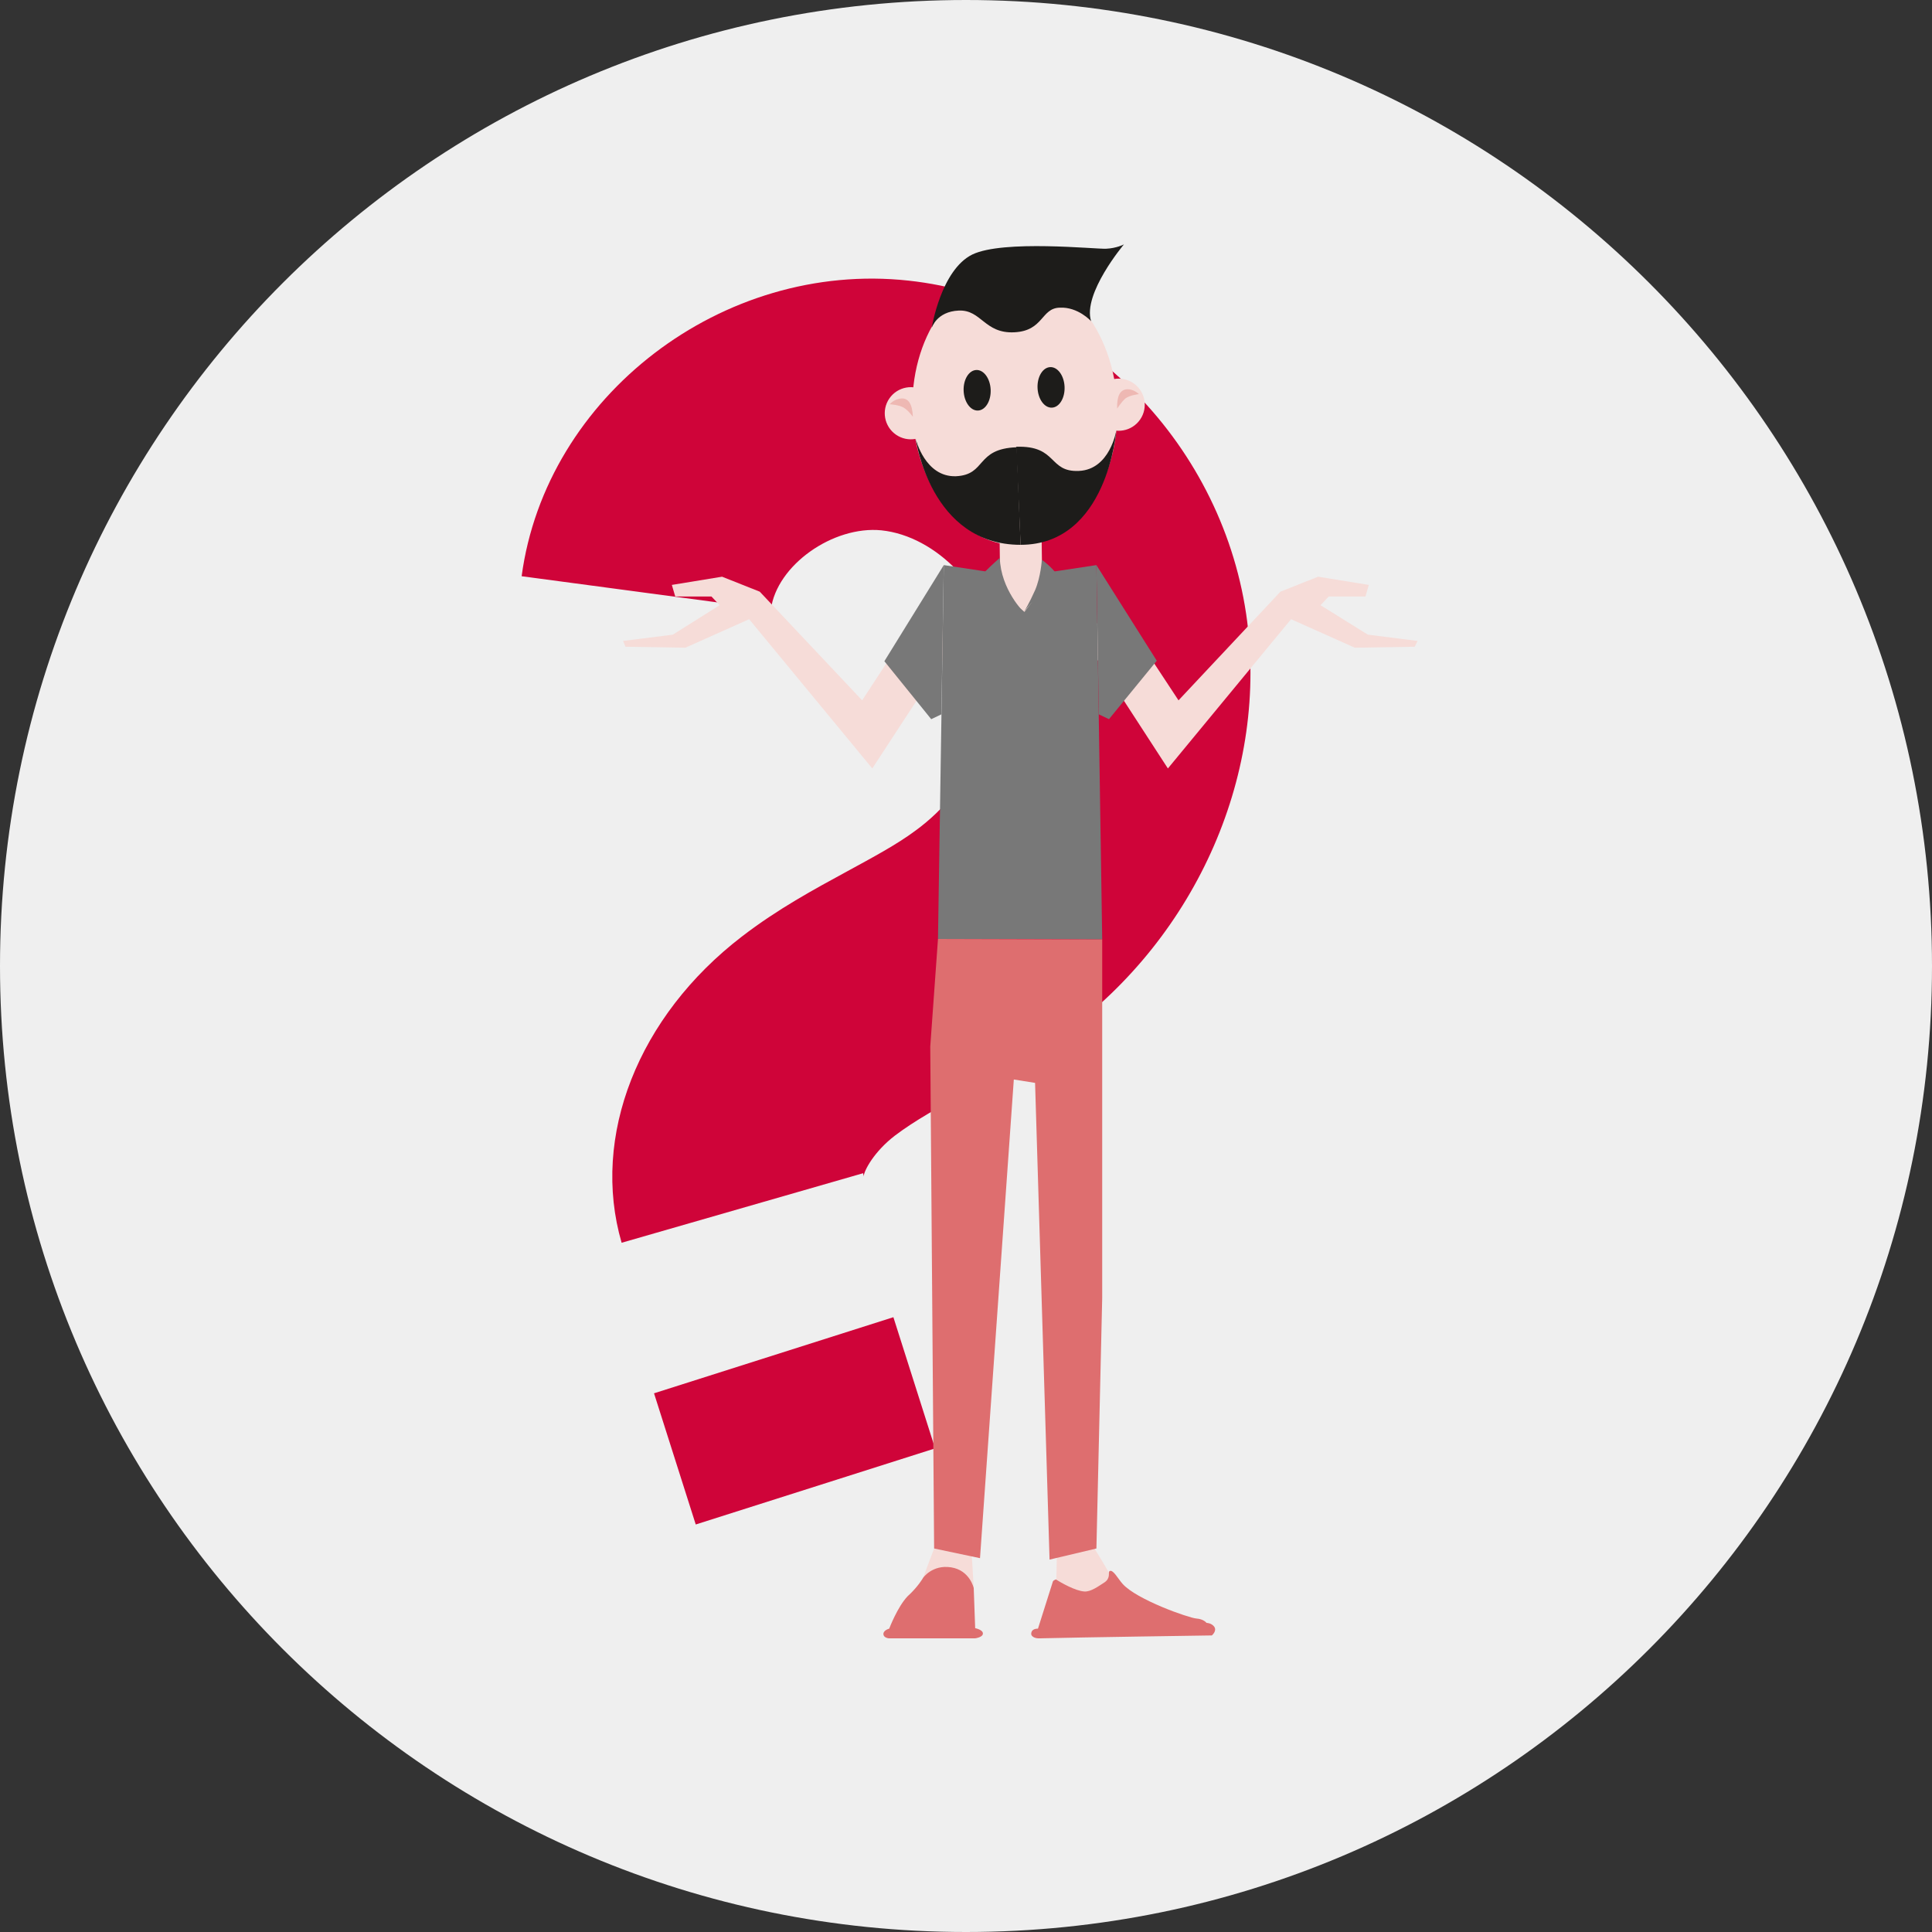 <svg width="200" height="200" viewBox="0 0 200 200" fill="none" xmlns="http://www.w3.org/2000/svg">
<rect x="0" y="0" width="200" height="200" fill="#333333" stroke="none"/>
<path d="M100 200C44.75 200 0 155.25 0 100C0 44.75 44.75 0 100 0C155.25 0 200 44.75 200 100C200 155.25 155.25 200 100 200Z" fill="#EFEFEF"/>
<path d="M129 63.55C126.3 45.45 111.6 30.95 94.05 29.05C74.8 26.95 56.5 41 54 59.65L79.8 63.1C80.4 58.5 86.25 54.4 91.25 54.9C96.95 55.5 102.3 61.1 103.25 67.35C104.25 73.95 100.75 81.65 94.75 86C92.8 87.45 90.35 88.75 87.7 90.2C84.3 92.05 80.5 94.1 76.8 96.95C66.05 105.2 61.15 117.65 64.35 128.65L89.35 121.45C89.4 121.65 89.4 121.75 89.4 121.8C89.45 121.15 90.5 119.2 92.65 117.55C94.7 116 97.3 114.55 100.1 113.05C103.2 111.35 106.7 109.45 110.1 107C124 96.85 131.4 79.8 129 63.55Z" fill="#CF0439"/>
<path d="M92.483 136.356L67.705 144.234L72.023 157.814L96.801 149.936L92.483 136.356Z" fill="#CF0439"/>
<path d="M95.85 62.4L89.25 72.5L78.65 61.25L74.75 59.7L69.55 60.55L69.9 61.75H73.65L74.5 62.65L69.65 65.7L64.5 66.35L64.75 66.95L70.95 67.05L77.55 64.1L90.3 79.55L99.05 66.15L95.85 62.4Z" fill="#F6DCD8"/>
<path d="M115.35 62.4L122 72.5L132.55 61.25L136.45 59.7L141.7 60.55L141.35 61.75H137.55L136.7 62.65L141.6 65.7L146.75 66.35L146.45 66.95L140.25 67.05L133.65 64.1L120.9 79.55L112.2 66.15L115.35 62.4Z" fill="#F6DCD8"/>
<path d="M96.7 160.299L95.55 163.349L97.8 165.849L100.8 164.399L100.6 160.999L96.7 160.299Z" fill="#F6DCD8"/>
<path d="M109.4 161.249L109.35 163.649L111.55 166.149L116.15 164.049C116.15 164.049 115.05 163.249 114.7 162.649C114.35 161.999 113.3 160.299 113.3 160.299L109.4 161.249Z" fill="#F6DCD8"/>
<path d="M109 163.699L107.45 168.599C107.45 168.599 106.75 168.549 106.75 169.149C106.75 169.349 107.05 169.649 107.7 169.599C111.6 169.499 125.45 169.299 125.45 169.299C125.45 169.299 126 168.849 125.7 168.399C125.4 167.999 124.9 167.999 124.9 167.999C124.9 167.999 124.6 167.599 123.85 167.549C123.1 167.499 117.65 165.599 116.2 163.949C115.75 163.449 115.2 162.399 114.85 162.649C114.7 162.749 115 163.349 114.35 163.799C113.65 164.249 112.9 164.799 112.25 164.749C111.35 164.699 109.85 163.849 109.3 163.499C109.2 163.549 109.05 163.599 109 163.699Z" fill="#DE6E6F"/>
<path d="M105.6 59.049V97.199H97.1L97.7 58.499L102 59.149L105.6 59.049Z" fill="#787878"/>
<path d="M105.6 59.049V97.199L114.1 97.249L113.5 58.499L109.2 59.149L105.6 59.049Z" fill="#787878"/>
<path d="M103.55 61.198L103.45 53.698L107.8 53.598L107.9 60.898L106.05 63.348L103.55 61.198Z" fill="#F6DCD8"/>
<path d="M103.5 57.748C103.5 57.748 102.7 58.448 102 59.148C101.3 59.848 100.5 62.098 100.5 62.098C100.5 62.098 102.3 61.448 103.3 61.798C104.2 62.098 106 63.398 106 63.398C106 63.398 103.6 61.048 103.5 57.748Z" fill="#787878"/>
<path d="M107.85 57.948C107.85 57.948 107.75 59.698 107.15 61.098C106.55 62.448 106 63.348 106 63.348C106 63.348 107.3 61.548 108.4 61.298C109.5 61.048 110.6 61.598 110.6 61.598C110.6 61.598 110 59.498 107.85 57.948Z" fill="#787878"/>
<path d="M114.1 97.25V134.35L113.5 160.3L108.65 161.45L107.15 112.1L104.95 111.75L101.45 161.3L96.7 160.3L96.3 108.35L97.1 97.2L114.1 97.25Z" fill="#DE6E6F"/>
<path d="M95.55 163.349C95.55 163.349 96.5 161.949 98.45 162.249C100.4 162.549 100.8 164.399 100.8 164.399L100.95 168.549C100.95 168.549 101.75 168.699 101.75 169.099C101.75 169.499 100.95 169.599 100.95 169.599H92C92 169.599 91.45 169.549 91.45 169.149C91.45 168.749 92.05 168.599 92.05 168.599C92.05 168.599 92.9 166.349 93.95 165.249C95.05 164.249 95.55 163.349 95.55 163.349Z" fill="#DE6E6F"/>
<path d="M105.633 56.44C111.483 56.2 115.966 49.698 115.646 41.917C115.327 34.136 110.326 28.023 104.476 28.263C98.627 28.503 94.144 35.006 94.463 42.787C94.783 50.568 99.784 56.681 105.633 56.44Z" fill="#F6DCD8"/>
<path d="M96.51 44.315C97.359 43.089 97.052 41.407 95.826 40.559C94.599 39.71 92.918 40.017 92.069 41.243C91.221 42.469 91.527 44.151 92.754 44.999C93.98 45.848 95.662 45.541 96.51 44.315Z" fill="#F6DCD8"/>
<path d="M118.026 43.43C118.874 42.204 118.568 40.522 117.341 39.674C116.115 38.825 114.433 39.132 113.585 40.358C112.737 41.584 113.043 43.266 114.269 44.115C115.496 44.963 117.177 44.657 118.026 43.43Z" fill="#F6DCD8"/>
<path d="M112.95 33.249C112.05 30.399 116.35 25.299 116.35 25.299C116.35 25.299 115.6 25.699 114.5 25.749C113.4 25.799 103.85 24.799 100.65 26.349C97.4 27.949 96.45 33.949 96.45 33.949C96.45 33.949 96.95 32.249 99.25 32.149C101.6 32.049 101.9 34.549 105 34.399C108.05 34.249 107.75 31.899 109.7 31.849C111.6 31.749 112.95 33.249 112.95 33.249Z" fill="#1D1C1A"/>
<path d="M105.651 56.4C96.301 56.4 94.801 45.45 94.801 45.45C94.801 45.45 95.751 49.4 98.951 49.3C102.151 49.15 100.951 46.45 105.251 46.3L105.651 56.4Z" fill="#1D1C1A"/>
<path d="M105.65 56.399C114.65 56.399 115.55 44.599 115.55 44.599C115.55 44.599 114.9 48.599 111.7 48.749C108.5 48.899 109.5 46.099 105.2 46.249L105.65 56.399Z" fill="#1D1C1A"/>
<path d="M94.501 43.149C94.451 41.849 94.051 41.199 93.301 41.249C92.551 41.299 92.101 41.849 92.101 41.849C92.101 41.849 93.051 41.899 93.551 42.199C94.051 42.499 94.501 43.149 94.501 43.149Z" fill="#EEB8B3"/>
<path d="M115.65 42.3C115.6 41 115.95 40.35 116.65 40.3C117.35 40.25 117.9 40.8 117.9 40.8C117.9 40.8 116.95 40.9 116.5 41.25C116.05 41.65 115.65 42.3 115.65 42.3Z" fill="#EEB8B3"/>
<path d="M101.24 42.499C102.013 42.467 102.6 41.502 102.553 40.343C102.505 39.184 101.84 38.271 101.068 38.302C100.295 38.334 99.707 39.299 99.755 40.458C99.803 41.617 100.468 42.531 101.24 42.499Z" fill="#1D1C1A"/>
<path d="M108.892 42.2C109.664 42.168 110.252 41.203 110.204 40.044C110.157 38.886 109.492 37.972 108.719 38.004C107.947 38.035 107.359 39 107.406 40.159C107.454 41.318 108.119 42.232 108.892 42.2Z" fill="#1D1C1A"/>
<path d="M97.7 58.499L91.55 68.449L96.4 74.449L97.45 73.949L97.7 58.499Z" fill="#787878"/>
<path d="M113.5 58.499L119.75 68.399L114.8 74.449L113.75 73.949L113.5 58.499Z" fill="#787878"/>
</svg>
